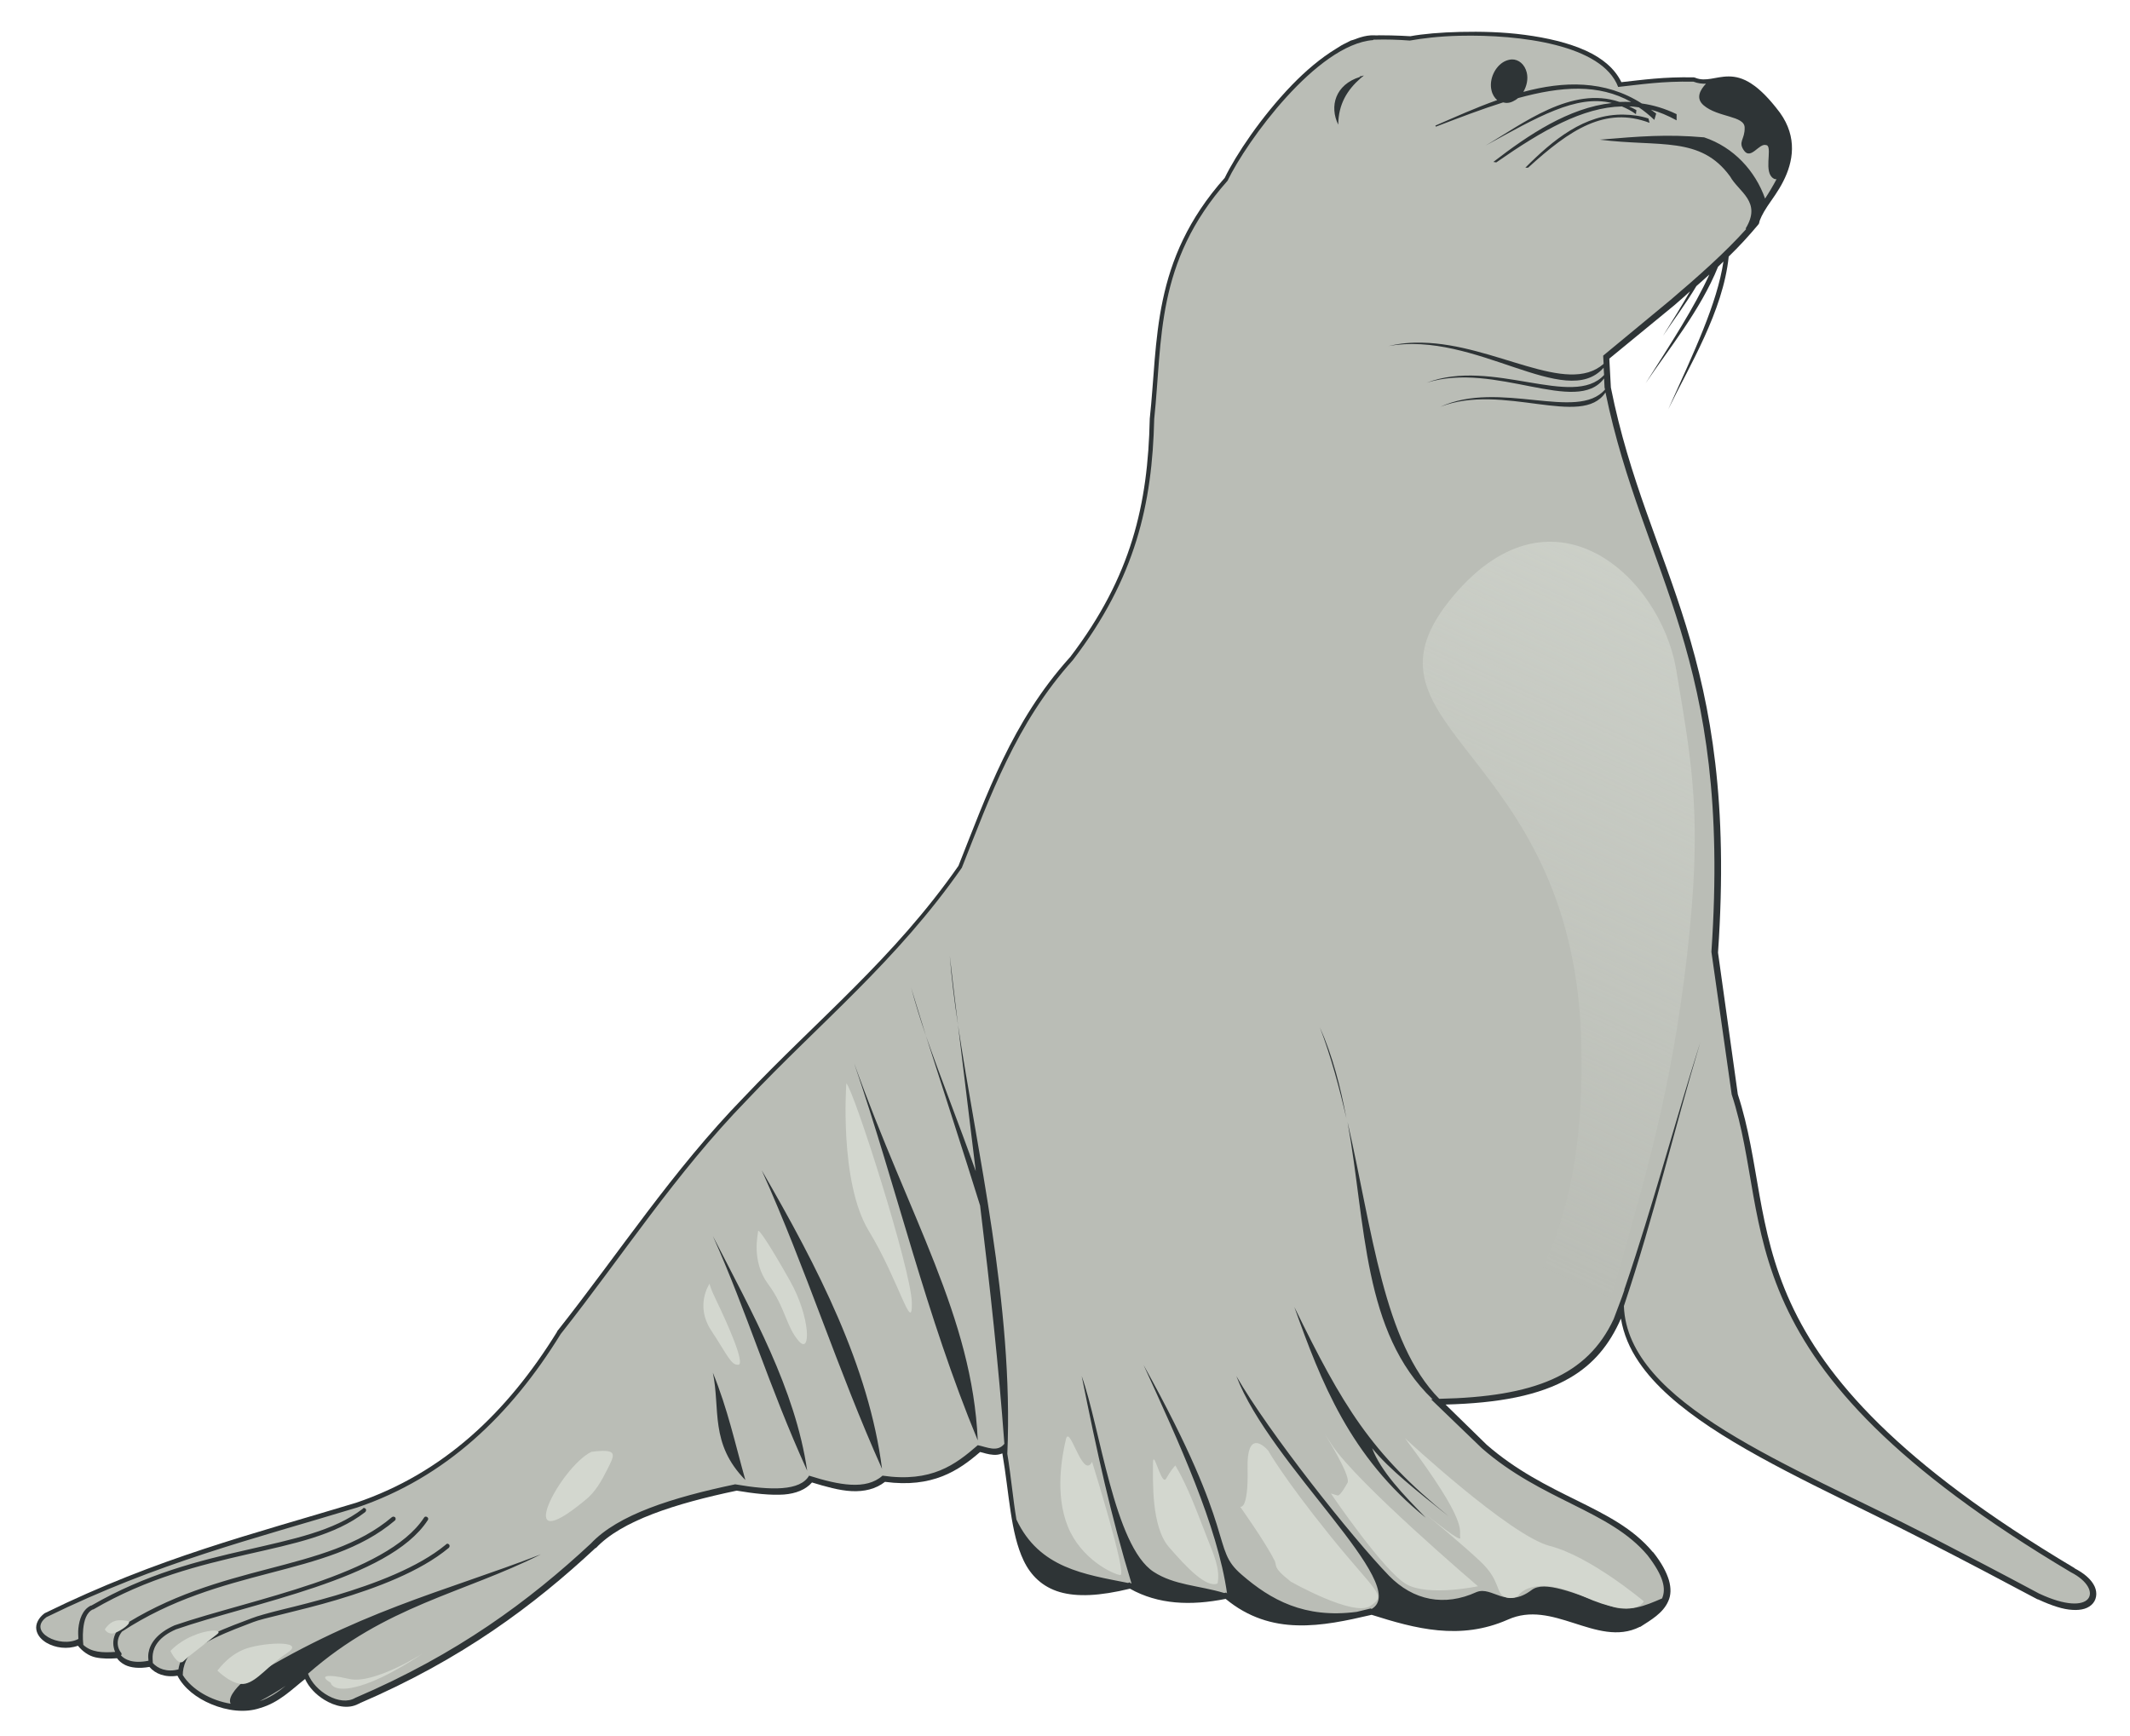 <?xml version="1.0" encoding="UTF-8" standalone="no"?>
<!-- Created with Inkscape (http://www.inkscape.org/) -->
<svg
    xmlns:inkscape="http://www.inkscape.org/namespaces/inkscape"
    xmlns:rdf="http://www.w3.org/1999/02/22-rdf-syntax-ns#"
    xmlns="http://www.w3.org/2000/svg"
    xmlns:sodipodi="http://sodipodi.sourceforge.net/DTD/sodipodi-0.dtd"
    xmlns:cc="http://web.resource.org/cc/"
    xmlns:xlink="http://www.w3.org/1999/xlink"
    xmlns:dc="http://purl.org/dc/elements/1.1/"
    xmlns:svg="http://www.w3.org/2000/svg"
    xmlns:ns1="http://sozi.baierouge.fr"
    id="svg2562"
    sodipodi:docname="sea_lion2.svg"
    inkscape:export-filename="/home/valessio/Desktop/sea_lion2.png"
    viewBox="0 0 115.56 94.195"
    sodipodi:version="0.32"
    inkscape:export-xdpi="155.73997"
    version="1.0"
    inkscape:output_extension="org.inkscape.output.svg.inkscape"
    inkscape:export-ydpi="155.73997"
    inkscape:version="0.45+devel"
  >
  <defs
      id="defs2564"
    >
    <linearGradient
        id="linearGradient18779"
        y2="445.83"
        gradientUnits="userSpaceOnUse"
        x2="448.12"
        gradientTransform="matrix(.286 0 0 .286 55.073 298.22)"
        y1="246.76"
        x1="538.76"
        inkscape:collect="always"
      >
      <stop
          id="stop11621"
          style="stop-color:#d3d7cf"
          offset="0"
      />
      <stop
          id="stop11623"
          style="stop-color:#d3d7cf;stop-opacity:0"
          offset="1"
      />
    </linearGradient
    >
    <filter
        id="filter12604"
        inkscape:collect="always"
      >
      <feGaussianBlur
          id="feGaussianBlur12606"
          stdDeviation="1.212"
          inkscape:collect="always"
      />
    </filter
    >
  </defs
  >
  <sodipodi:namedview
      id="base"
      bordercolor="#666666"
      inkscape:pageshadow="2"
      inkscape:window-y="26"
      pagecolor="#ffffff"
      inkscape:window-height="689"
      inkscape:zoom="5.2019491"
      inkscape:window-x="0"
      borderopacity="1.0"
      inkscape:current-layer="layer1"
      inkscape:cx="57.778374"
      inkscape:cy="47.481595"
      inkscape:window-width="1024"
      inkscape:pageopacity="0.0"
      inkscape:document-units="px"
  />
  <g
      id="layer1"
      inkscape:label="Camada 1"
      inkscape:groupmode="layer"
      transform="translate(-245.08 -236.69)"
    >
    <g
        id="g18767"
        transform="matrix(.839 0 0 .839 174.4 -51.923)"
      >
      <path
          id="path18657"
          style="fill-rule:evenodd;fill:#2e3436"
          d="m178.69 346.06c-1.3 0.03-2.44 0.13-3.25 0.28-0.2-0.01-0.38-0.02-0.56-0.03-0.46-0.02-0.92-0.03-1.35-0.03-0.22-0.01-0.14 0.02-0.44 0-0.27-0.01-0.58 0.04-0.87 0.13-0.12 0.03-0.23 0.08-0.34 0.12-0.1 0.04-0.19 0.06-0.29 0.09-0.1 0.05-0.21 0.11-0.31 0.16s-0.21 0.1-0.31 0.16c-0.12 0.07-0.26 0.16-0.35 0.22-0.97 0.59-1.94 1.41-2.84 2.34-1.98 2.05-3.62 4.52-4.34 6-4.77 5.36-4.3 10.53-4.85 15.59v0.03c-0.12 5.45-1.16 10.15-5.15 15.38-0.01 0.01-0.03 0.02-0.03 0.03-3.74 4.16-5.36 8.87-7.19 13.47-4.16 5.97-9.19 10.01-13.88 14.97-4.64 4.77-8.08 10.09-12.06 15.12-0.01 0.02-0.02 0.05-0.03 0.07-3.23 5.22-7.35 9.12-12.97 11.03-6.76 2.05-12.781 3.54-20.092 7.12-0.019 0.01-0.046 0.02-0.063 0.03-0.385 0.29-0.599 0.69-0.531 1.07 0.067 0.37 0.338 0.65 0.656 0.84 0.565 0.33 1.342 0.44 2.031 0.19 0.311 0.38 0.694 0.65 1.125 0.75 0.455 0.1 0.941 0.09 1.406 0.06 0.112 0.16 0.271 0.31 0.532 0.44 0.361 0.17 0.884 0.24 1.562 0.12 0.367 0.44 1.012 0.7 1.813 0.57 0.421 0.82 1.252 1.45 2.187 1.84 1.027 0.43 2.184 0.58 3.154 0.25 1.23-0.35 2.07-1.22 2.91-1.88 0.25 0.55 0.71 1.02 1.25 1.35 0.69 0.42 1.53 0.63 2.22 0.25 0-0.01 0.02 0 0.03 0 0.01-0.01 0.02-0.03 0.03-0.03 6.61-2.84 11.27-6.33 15.25-10.04 0.01 0 0.03 0.01 0.03 0 1.65-1.76 5.1-2.87 9.1-3.71 1.13 0.19 2.2 0.31 3.06 0.25 0.76-0.06 1.4-0.31 1.81-0.78 0.89 0.27 1.76 0.52 2.56 0.56 0.81 0.04 1.56-0.13 2.16-0.6 3.07 0.41 4.75-0.72 6.15-1.93 0.25 0.06 0.53 0.16 0.85 0.18 0.19 0.02 0.39-0.01 0.59-0.09 0.45 2.61 0.52 5.15 1.38 6.94 0.46 0.96 1.21 1.7 2.34 2.03 1.11 0.32 2.56 0.26 4.53-0.22 1.83 1.03 3.94 1.11 6.19 0.66 1.46 1.21 3.04 1.67 4.62 1.71 1.6 0.05 3.23-0.31 4.82-0.68 2.81 0.89 5.71 1.68 8.81 0.31 1.45-0.65 2.84-0.23 4.25 0.22s2.88 0.96 4.28 0.25c0.01-0.01 0.02 0.01 0.03 0 0.68-0.44 1.47-0.88 1.81-1.66 0.18-0.39 0.19-0.85 0.04-1.37-0.16-0.52-0.46-1.09-1-1.78-0.01-0.01-0.03-0.03-0.04-0.03-1.28-1.54-3.04-2.41-4.93-3.35-1.89-0.93-3.92-1.94-5.81-3.59l-2.66-2.6c3.42-0.09 6.07-0.58 8.03-1.72 1.52-0.88 2.57-2.14 3.31-3.84 0.17 1 0.56 1.93 1.16 2.81 1.05 1.55 2.67 2.92 4.62 4.22 3.92 2.6 9.19 4.9 14 7.38 2.54 1.3 4.74 2.46 7.16 3.75 0.01 0 0.03-0.01 0.03 0 0.91 0.42 1.63 0.65 2.22 0.68 0.59 0.04 1.06-0.09 1.34-0.43s0.27-0.83 0.03-1.22c-0.23-0.39-0.64-0.73-1.21-1.03l-0.03-0.03c-11.4-6.79-16.12-12.29-18.35-17.16-2.22-4.85-1.99-9.13-3.41-13.47l-1.28-9.16v-0.03c0.67-9.72-0.46-15.87-2.06-21.09-1.6-5.21-3.67-9.45-4.87-15.44l-0.1-1.87 4.19-3.44c0.36-0.3 0.68-0.6 1.03-0.91-0.51 0.89-1.1 1.85-1.75 2.88 0.64-0.96 1.46-2.05 2.16-3.22 0.28-0.25 0.57-0.5 0.84-0.75-0.96 2.11-2.45 4.4-4.12 7.03 1.46-2.17 3.55-4.73 4.68-7.53 0.12-0.11 0.23-0.23 0.35-0.34-0.41 2.73-1.89 5.82-3.57 9.56 1.37-2.82 3.55-6.34 3.91-9.88 0.69-0.67 1.32-1.36 1.88-2.03 0.04-0.05 0.08-0.09 0.09-0.15 0.03-0.2 0.22-0.6 0.53-1.07 0.31-0.46 0.72-1 1.03-1.62 0.63-1.24 0.94-2.83-0.22-4.44-0.7-0.93-1.3-1.52-1.84-1.87-0.54-0.36-1.03-0.47-1.47-0.47s-0.82 0.1-1.15 0.15c-0.34 0.05-0.64 0.08-1-0.06-0.04-0.01-0.06-0.03-0.1-0.03-1.97-0.04-3.3 0.16-4.69 0.31-0.43-0.89-1.24-1.55-2.28-2.03-1.14-0.52-2.53-0.84-3.97-1.03-1.41-0.19-2.86-0.22-4.15-0.19z"
      />
      <path
          id="path18659"
          style="fill-rule:evenodd;fill:#babdb6"
          d="m178.62 346.31c-1.3 0.03-2.44 0.17-3.21 0.31-0.78-0.06-1.52-0.08-2.22-0.06h-0.13c-0.01 0.01-0.02 0.03-0.03 0.03-3.63 0.28-8.17 6.52-9.41 9.1-4.68 5.27-4.2 10.29-4.74 15.4-0.13 5.5-1.2 10.29-5.26 15.6-3.7 4.12-5.34 8.8-7.18 13.43-4.2 6.03-9.24 10.09-13.91 15.04-4.61 4.74-8.04 10.07-12.03 15.12-3.25 5.27-7.45 9.28-13.16 11.22-6.77 2.06-12.813 3.53-20.09 7.09-1.284 0.95 0.888 2.04 2.062 1.41-0.007-0.19-0.027-0.43 0-0.69 0.059-0.55 0.249-1.2 0.813-1.47 0.004 0 0.028 0.01 0.031 0 3.521-2.04 6.962-2.9 10.004-3.59 3.04-0.7 5.67-1.23 7.53-2.66 0.02-0.01 0.03-0.05 0.06-0.06 0.07-0.01 0.13 0.03 0.16 0.09 0.02 0.07-0.01 0.15-0.07 0.19-1.93 1.49-4.58 2.03-7.62 2.72-3.04 0.7-6.455 1.53-9.939 3.56h-0.031c-0.427 0.2-0.57 0.74-0.625 1.25-0.054 0.52 0 0.97 0 0.97 0.003 0.02 0.007 0.05 0 0.07 0.523 0.49 1.263 0.52 2.063 0.46-0.04-0.08-0.069-0.18-0.094-0.31-0.063-0.31-0.031-0.75 0.312-1.19 0.01-0.01 0.018-0.02 0.032-0.03 3.25-2.14 6.595-3.04 9.652-3.84 3.06-0.8 5.86-1.53 8-3.35 0.02-0.01 0.05-0.02 0.07-0.03h0.03c0.04 0.01 0.1 0.02 0.12 0.07 0.03 0.06 0.02 0.14-0.03 0.18-2.21 1.88-5.06 2.61-8.12 3.41-3.056 0.8-6.338 1.68-9.535 3.78-0.28 0.37-0.3 0.69-0.25 0.94s0.187 0.4 0.187 0.41c0.044 0.03 0.051 0.1 0.032 0.15-0.003 0.01-0.028 0.03-0.032 0.03 0.229 0.26 0.749 0.56 1.782 0.35-0.019-0.15-0.028-0.32 0-0.5 0.086-0.58 0.518-1.27 1.687-1.79 2.445-0.84 5.879-1.65 8.999-2.71 3.12-1.07 5.93-2.41 7.13-4.25 0.02-0.04 0.05-0.06 0.09-0.07 0.06-0.01 0.12 0.02 0.16 0.07 0.03 0.05 0.03 0.1 0 0.15-1.27 1.96-4.14 3.28-7.29 4.35-3.13 1.06-6.577 1.88-8.995 2.72-1.105 0.48-1.427 1.1-1.5 1.59-0.031 0.21-0.009 0.4 0 0.59 0.317 0.35 0.896 0.61 1.656 0.41 0.033-0.22 0.107-0.47 0.219-0.72 0.275-0.62 1.104-1.13 2-1.56 0.896-0.44 1.891-0.78 2.53-1.03 0.35-0.14 1.04-0.33 2-0.57 0.96-0.23 2.14-0.53 3.41-0.9 2.52-0.75 5.34-1.81 7.12-3.28 0.03-0.03 0.06-0.06 0.1-0.07 0.06 0 0.13 0.04 0.15 0.1s-0.01 0.15-0.06 0.18c-1.84 1.53-4.68 2.59-7.22 3.35-1.27 0.38-2.48 0.67-3.44 0.91-0.95 0.23-1.67 0.41-1.97 0.53-0.642 0.25-1.617 0.6-2.495 1.03s-1.636 0.97-1.844 1.44c-0.167 0.37-0.22 0.68-0.219 0.96 0.593 0.95 1.844 1.65 3.094 1.85-0.27-0.49 0.792-1.42 0.688-1.31 7.386-4.65 13.096-5.92 19.376-8.35-5.03 2.53-10.03 3.3-15.06 7.72 0.42 1.15 2.08 2.15 3.06 1.56 6.59-2.82 11.24-6.27 15.22-9.97 1.77-1.89 5.3-2.99 9.34-3.84 2.32 0.4 4.21 0.44 4.78-0.56 1.93 0.61 3.69 0.95 4.75 0 3.17 0.46 4.71-0.71 6.16-1.97 0.6 0.12 1.26 0.48 1.72-0.09-0.37-5.03-0.92-10.05-1.57-15.41-1.07-3.44-2.24-7.03-3.5-10.97-0.37-1.08-0.7-2.15-0.96-3.12 0.33 1.06 0.64 2.11 0.96 3.12 0.93 2.67 2.11 5.62 3.22 8.75-0.37-3.02-0.75-6.15-1.15-9.47-0.24-1.56-0.42-3.08-0.53-4.47 0.17 1.53 0.35 3.02 0.53 4.47 1.19 8.03 3.61 18.13 3.19 27.75 0.25 1.51 0.37 2.97 0.59 4.25 1.48 3.15 4.41 3.54 7.22 4.1 0.03-0.01 0.06-0.03 0.09-0.04 0.04 0.03 0.06 0.05 0.1 0.07h0.03c-1.35-4.44-2.21-8.4-3.22-13.41 1.19 3.31 2.1 10.99 4.65 12.66 1.34 0.87 2.89 0.87 4.57 1.37 0.04-0.01 0.07-0.02 0.12-0.03l0.06 0.06c-0.62-4.37-3.11-9.77-5.4-14.78 6.21 11.19 4.3 11.8 6.34 13.56 1.89 1.64 4.07 2.85 7.44 2.41 0.3-0.07 0.61-0.15 0.91-0.22 0.02 0.01 0.03 0.02 0.06 0.03 2.6-1.51-6.57-9.32-8.75-15.06 2.08 3.63 7.49 10.45 9.87 12.91 1.57 1.61 3.59 2.01 5.66 1.06 1.03-0.41 1.89 1.13 3.56-0.13 0.83-0.64 2.72 0.19 5 1 1.26 0.49 2.37 0 3.44-0.46 0.27-0.63 0.1-1.44-0.94-2.79-2.44-2.91-6.84-3.53-10.72-6.93l-3.28-3.16h0.1c-4.53-4.34-4.3-11.31-5.5-17.94 1.62 7.07 2.33 14.26 5.93 17.91 6.12-0.13 9.58-1.5 11.28-5.16 0.23-0.63 0.48-1.24 0.69-1.87 0.01-0.02 0-0.05 0-0.06 0.02-0.06 0.05-0.11 0.06-0.16 1.79-5.27 3.18-10.55 4.85-15.81-1.72 5.73-2.96 11.15-4.94 17.06 0.23 6.34 10.73 10.24 19.69 14.84 2.54 1.31 4.74 2.46 7.15 3.75 3.52 1.66 4.24-0.26 2.07-1.37-22.9-13.62-19.12-22.34-21.94-30.91l-1.31-9.22c1.32-19.22-4.39-24.31-6.85-36.18-1.52 2.33-6.65-0.65-10.68 0.93 3.82-1.76 8.86 0.96 10.65-1.12-0.01-0.05-0.02-0.08-0.03-0.13l-0.03-0.59c-1.78 2.42-7.04-1.12-11.47 0.28 4.24-1.62 9.45 1.7 11.47-0.5l-0.03-0.47c-2.47 2.81-8.32-2.42-13.91-1.4 0.73-0.18 1.46-0.24 2.19-0.22 4.7 0.1 9.34 3.47 11.72 1.37l-0.03-0.53 4.34-3.59c1.81-1.54 3.55-3.08 4.91-4.6l-0.04-0.03c1.07-1.74-0.44-2.36-1-3.37-1.92-2.64-4.54-1.89-8.43-2.38 2.61-0.22 4.35-0.36 6.75-0.15 1.92 0.64 3.31 2.18 3.94 3.96 0.25-0.38 0.5-0.8 0.74-1.25-0.07 0-0.14-0.01-0.21-0.06-0.62-0.4-0.09-1.84-0.38-2.12-0.02-0.02-0.07-0.03-0.09-0.03-0.44-0.14-0.97 0.96-1.41 0.37-0.43-0.59 0.05-0.72 0.03-1.5-0.01-0.78-1.73-0.65-2.65-1.44-0.55-0.47-0.21-1.02 0.15-1.4-0.25 0.01-0.52-0.02-0.81-0.13-2.05-0.04-3.38 0.18-4.87 0.34-1.03-2.73-6.34-3.4-10.26-3.31zm3.38 1.53c0.45-0.01 0.84 0.32 0.97 0.85 0.1 0.42 0 0.87-0.22 1.25 2.6-0.7 5.26-0.78 7.66 0.75 0.74 0.1 1.48 0.32 2.25 0.69v0.4c-0.57-0.31-1.11-0.54-1.66-0.69 0.11 0.09 0.23 0.16 0.34 0.25l-0.12 0.41c-0.33-0.31-0.66-0.58-1-0.81-0.21-0.03-0.42-0.06-0.63-0.06 0.16 0.07 0.32 0.15 0.47 0.24l-0.03 0.26c-0.3-0.22-0.6-0.37-0.91-0.5-2.53 0.06-5.12 1.53-8.12 3.62-0.06-0.02-0.13-0.01-0.19-0.03 2.28-1.76 4.87-3.5 7.66-3.81-2.3-0.57-4.82 0.92-8.16 2.75 2.39-1.4 5.55-3.88 8.66-2.82 0.24-0.01 0.5-0.01 0.75 0-2.1-1.18-4.5-1.02-7.31-0.25-0.09 0.08-0.19 0.14-0.29 0.19-0.24 0.13-0.46 0.15-0.68 0.09-1.34 0.42-2.81 0.98-4.35 1.57-0.01-0.02-0.01-0.05-0.03-0.07 1.27-0.55 2.59-1.15 4-1.65-0.17-0.14-0.31-0.36-0.37-0.63-0.17-0.7 0.22-1.55 0.84-1.87 0.16-0.08 0.32-0.12 0.47-0.13zm-9.78 1.04v0.06c0.07-0.02 0.14-0.05 0.22-0.06-0.08 0.06-0.15 0.12-0.22 0.18-0.84 0.74-1.43 1.65-1.44 3-0.58-1.18-0.2-2.59 1.41-3.09 0.01-0.03 0.01-0.07 0.03-0.09zm17.03 2.53c0.52 0.01 1.04 0.07 1.59 0.25l0.07 0.28c-2.86-1.08-5.14 0.43-7.85 2.9-0.06 0-0.12 0.01-0.18 0 1.77-1.78 3.84-3.49 6.37-3.43zm-19.66 59.03c0.84 1.88 1.34 3.88 1.72 5.9-0.46-2-1-4.01-1.72-5.9zm-30.12 2.31c3.61 10.07 7.64 16.4 8 24.41-3.37-8.14-5.22-16.27-8-24.41zm-5.97 6.94c3.65 6.31 6.93 12.69 7.78 19.31-2.87-6.4-4.9-12.91-7.78-19.31zm-3.16 4.25c2.56 5.01 5.32 9.87 6.1 15.18-2.52-5.55-3.88-10.23-6.1-15.18zm37.6 4.59c3.13 6.41 4.95 9.45 9.97 13.53-1.95-1.55-3.89-3.08-4.94-4.4 0.56 1.5 2.01 3 3.47 4.5-4.9-3.95-6.77-8.78-8.5-13.63zm-37.6 4.25c0.96 2.35 1.44 4.59 2.1 6.94-2.31-2.35-1.61-4.59-2.1-6.94zm-27.62 20.25c-0.51 0.34-1.12 0.71-1.69 1 0.63-0.21 1.18-0.58 1.69-1zm-3.064 1.22c0.127 0.01 0.252 0.01 0.374 0-0.123 0.01-0.246 0.01-0.374 0z"
      />
      <path
          id="path18661"
          style="filter:url(#filter12604);fill-rule:evenodd;fill:#d3d7cf"
          transform="matrix(.286 0 0 .286 59.912 250.31)"
          d="m276.43 572.58s-1.65 22.3 5.09 33.38 9.87 23.67 9.72 16.19c-0.15-7.49-13.17-48.22-14.81-49.57zm-19.88 33.35c-0.02-0.01-0.05 0-0.06 0.03 0 0.6-1.64 6.76 2.25 12s4.06 9.58 6.91 12.87c2.84 3.3 2.67-5.39-1.97-13.62-4.35-7.72-6.72-11.25-7.13-11.28zm-11.03 11.87v0.06c0.01-0.01 0.03-0.06 0.03-0.06 0 0.01-0.03-0.02-0.03 0zm0 0.06c-0.22 0.33-3.27 5.07 0.34 10.57 3.75 5.69 4.51 7.93 6.16 7.78s-2.72-9.86-4.97-14.5c-1.32-2.74-1.53-3.6-1.53-3.85zm138.94 33.79c0.36 0.56 5.82 9.25 5.34 11.15 0 0-1.67 3.18-2.31 2.97s-1.5-0.44-1.5-0.44 12.07 17.81 17.16 20.57c5.08 2.75 16.09 0.4 16.09 0.4s-27.31-23.28-33.03-31.97c-1.43-2.17-1.87-2.87-1.75-2.68zm-57.97 0.78c-0.17 0-0.3 0.17-0.41 0.62-0.84 3.6-2.56 12.28 0.41 19.69 2.96 7.41 10.18 10.82 11.87 11.03 1.7 0.21-6.37-25.62-6.37-25.62-1.85 3.7-4.34-5.72-5.5-5.72zm76.25 0.4c14.82 19.7 12.08 20.78 12.5 22.47 0.32 1.27-5.8-3.64-8.88-6.19 2.37 1.96 9.73 8.07 13.54 11.69 4.44 4.24 3.37 7 5.28 7.85 1.9 0.84 3.18-0.22 3.18-0.22s2.96-5.08 14.82 0.22c11.86 5.29 13.56 1.06 13.56 1.06s-12.08-10.17-21.19-12.5c-9.1-2.33-32.81-24.38-32.81-24.38zm-33.78 1.1c-1.02 0.11-1.91 1.42-1.81 5.68 0.21 9.75-1.69 8.69-1.69 8.69s5.72 8.06 7.62 11.88c0.99 1.53-0.68 1.52 3.82 5.06 0 0 14.18 8.07 18 5.53 3.81-2.54 1.49-2.78-9.1-15.91s-14-19.25-14-19.25-1.53-1.83-2.84-1.68zm-148.19 1.78c-0.56 0.02-1.2 0.1-1.97 0.19-7.02 3.37-18.38 24.99-1.5 11 2.37-1.83 3.84-4.55 5.03-6.91 1.6-3.17 2.37-4.47-1.56-4.28zm125.19 1.9c-0.12-0.03-0.19 0.23-0.19 0.94 0 3.81-0.43 14.22 3.59 18.88 4.03 4.66 8.46 9.31 11 8.25 0.67-3.26-0.94-6.74-2.31-10.22-2.27-5.78-4.32-11.57-7.22-16.47-0.21 0.21-1.03 1.06-2.09 2.97-0.86 1.55-2.28-4.19-2.78-4.35zm-233.91 36.38c-1.07 0.05-2.22 0.47-3.28 2.06 0 0 0.64 1.27 2.13 0.85 1.48-0.43 4.45-2.54 2.96-2.75-0.55-0.08-1.17-0.19-1.81-0.16zm20.88 2.37c-2.24 0.19-6.4 1.52-9.32 4.57 0 0 1.7 3.58 2.97 2.31 0.31-0.31 0.83-0.75 1.44-1.25l0.03-0.03c0.02-0.02 0.04-0.05 0.06-0.06 0.32-0.27 0.64-0.53 1-0.79 1.78-1.42 3.91-3.07 5.1-4 0.71-0.55 0.06-0.86-1.28-0.75zm15.15 2.91c-2.62 0-6.25 0.59-8.15 1.44-3.81 1.69-5.72 4.87-5.72 4.65 0 0 3.59 3.61 6.34 2.97 2.76-0.63 5.09-4.03 9.53-7 2.23-1.48 0.62-2.06-2-2.06zm32.5 2.28s-11.02 6.99-16.53 5.72c-5.5-1.27-6.76-0.64-4.22 0.84 0 0 0.43 2.57 6.78 0.66 6.36-1.91 13.97-7.22 13.97-7.22z"
      />
      <path
          id="path18663"
          style="fill-rule:evenodd;fill:url(#linearGradient18779)"
          d="m177.93 432.18s9.24-2.74 8.55-21.22c-0.68-18.48-15.05-19.85-8.55-28.06s13.69-1.71 14.71 4.45c1.03 6.16 1.71 9.58 0.69 18.48-1.03 8.9-2.74 14.37-4.45 20.53s-3.42 6.5-6.16 7.19c-2.74 0.68-5.48-0.69-4.79-1.37z"
      />
    </g
    >
  </g
  >
</svg
>
